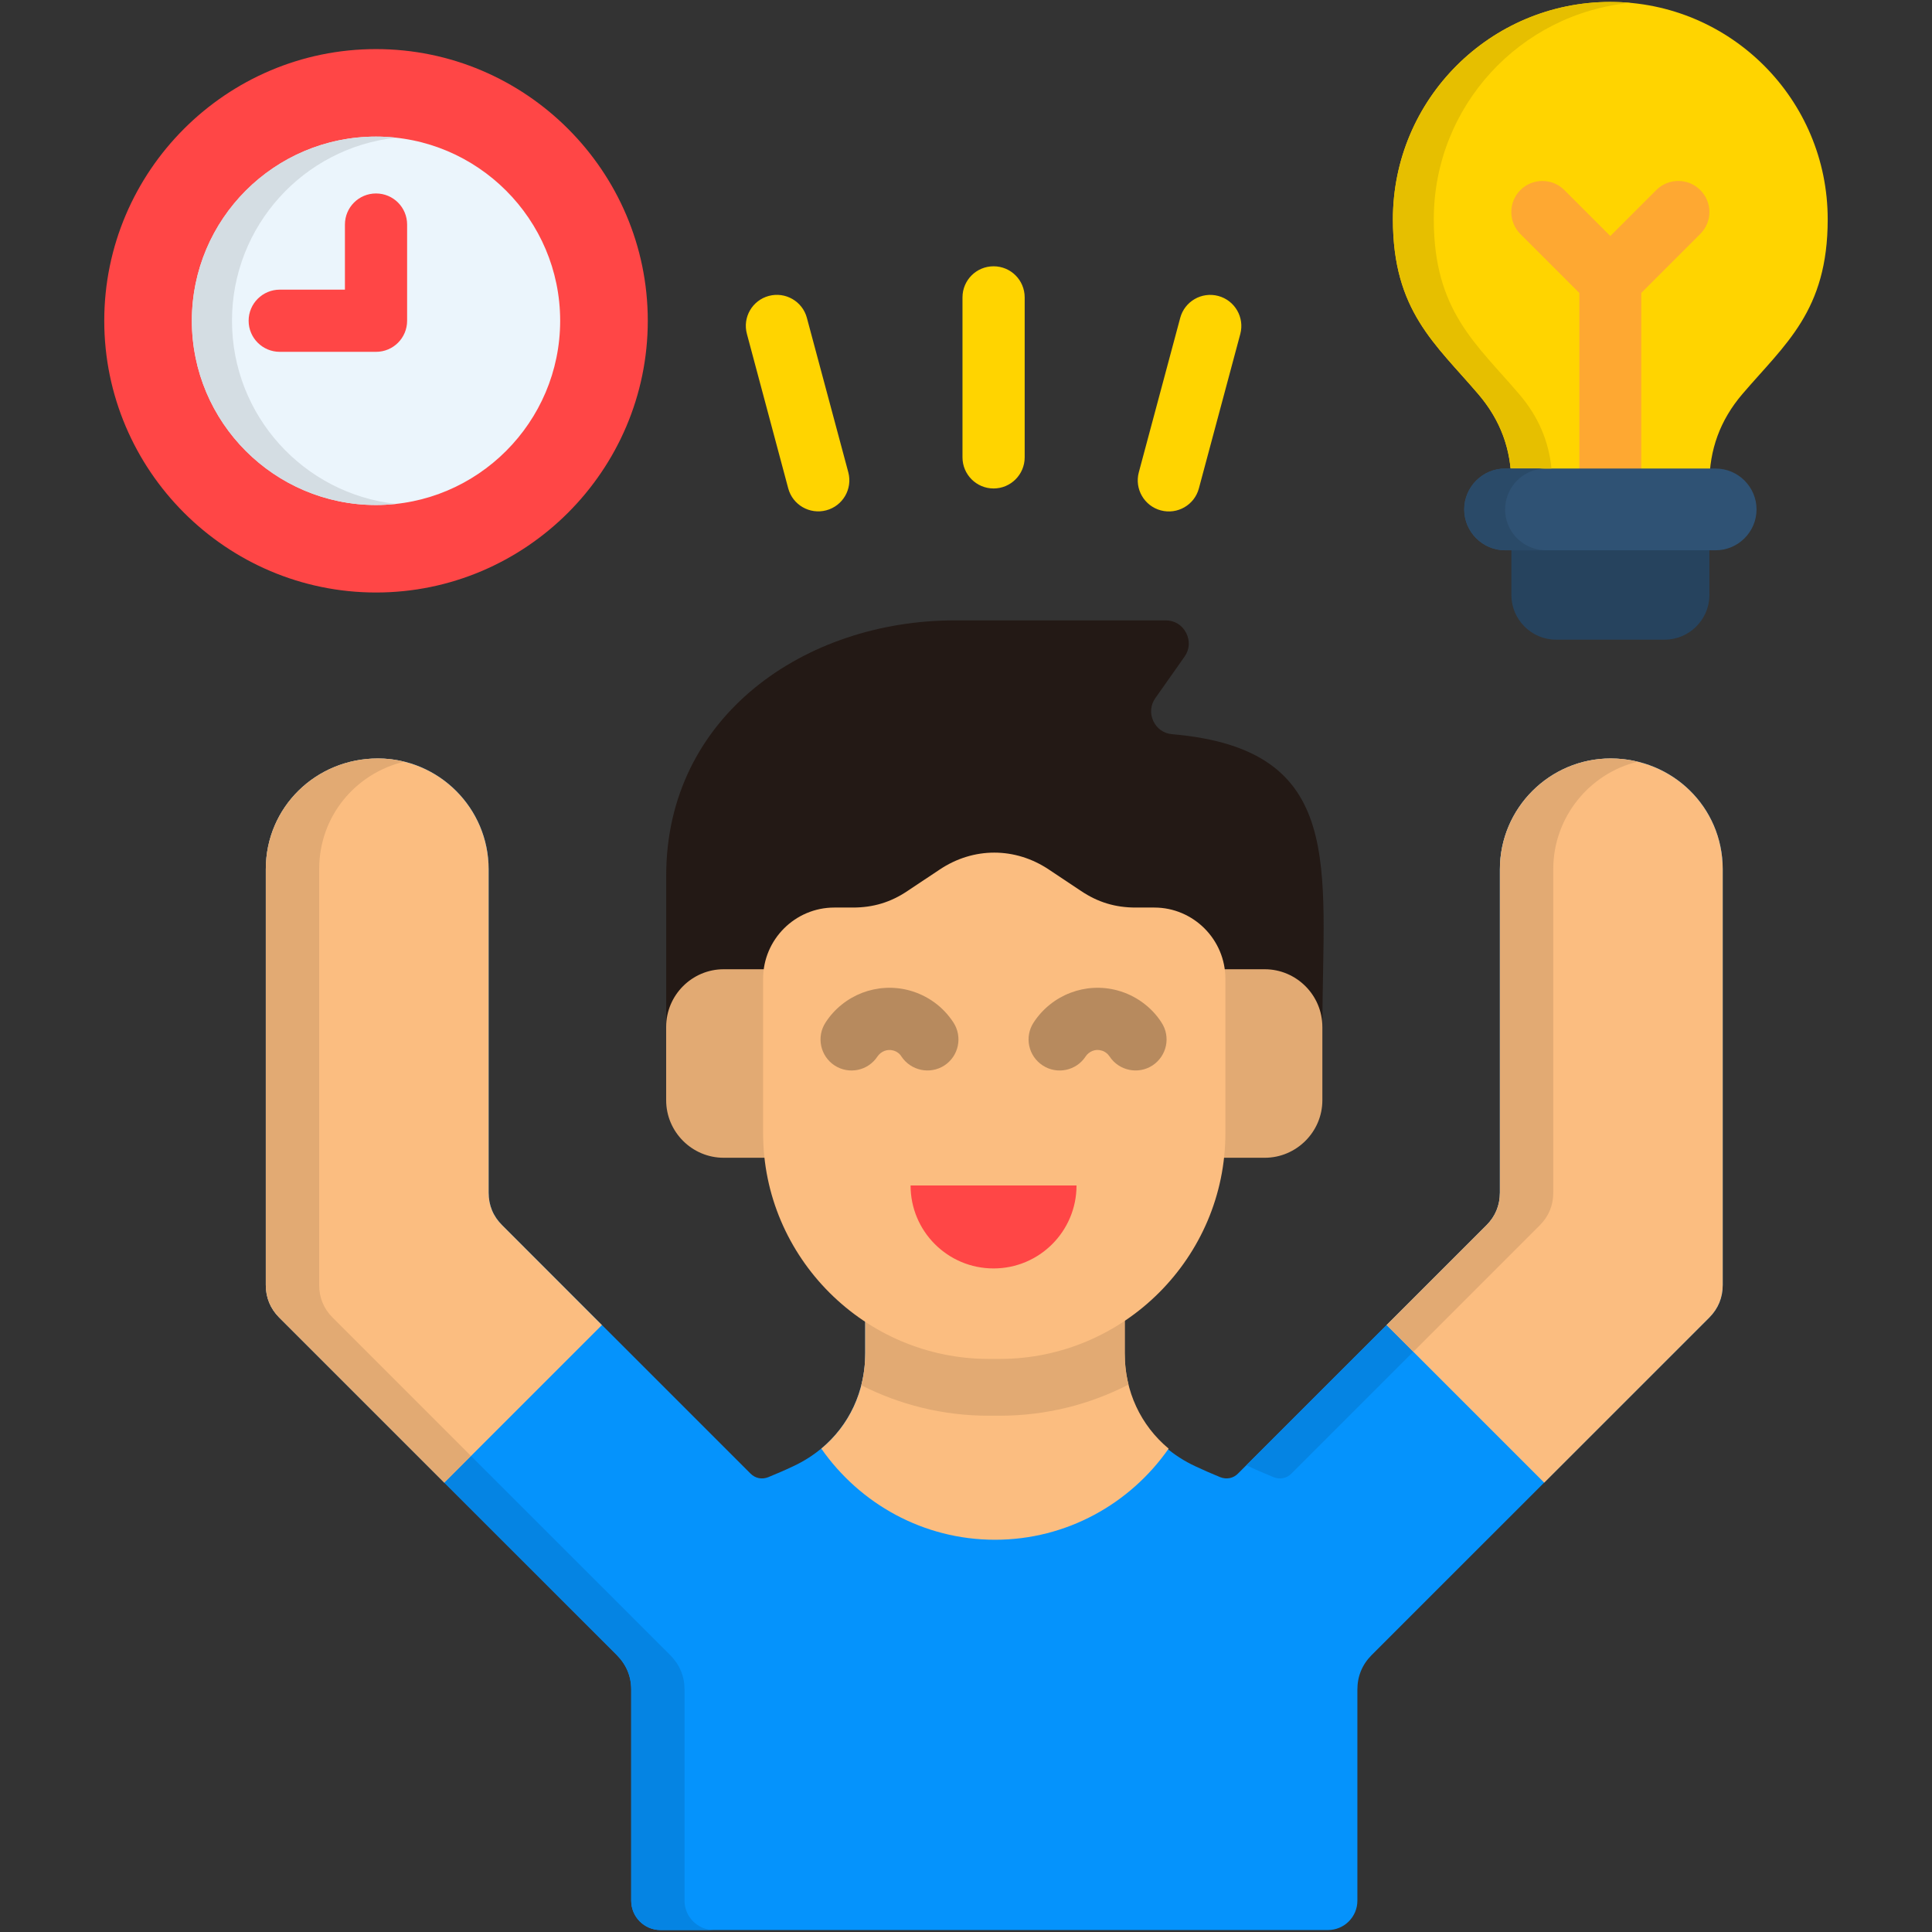 <svg id="Layer_1" enable-background="new 0 0 512 512" viewBox="0 0 512 512" xmlns="http://www.w3.org/2000/svg"><rect x="0" y="0" width="512" height="512" fill="#333333" stroke="none"/><g><g clip-rule="evenodd" fill-rule="evenodd"><path d="m167.28 503.72v-55.95c0-3.53-1.29-6.6-3.8-9.14l-89.48-89.46c-2.37-2.39-3.56-5.29-3.56-8.64v-110.18c0-16.47 13.32-29.35 29.7-29.35 16.18 0 29.35 13.17 29.35 29.35v85.71c0 3.36 1.2 6.28 3.59 8.64l65.82 65.82c1.26 1.26 3.01 1.61 4.67.96 2.25-.93 4.47-1.87 6.6-2.89 11.94-5.55 19.13-16.82 19.13-29.99v-26.78h34.2 34.17v26.78c0 13.17 7.18 24.44 19.13 29.99 2.16 1.02 4.35 1.96 6.6 2.89 1.66.64 3.45.29 4.67-.96l65.85-65.82c2.37-2.37 3.56-5.29 3.56-8.64v-85.71c0-16.18 13.2-29.35 29.35-29.35 16.38 0 29.7 12.88 29.7 29.35v110.18c0 3.36-1.2 6.25-3.56 8.64l-89.48 89.45c-2.51 2.54-3.77 5.61-3.77 9.14v55.95c0 4.29-3.5 7.77-7.8 7.77h-88.43-88.46c-4.27.01-7.75-3.47-7.75-7.76z" fill="#0593fc"/><path d="m217.66 383.9c7.39-6.16 11.65-15.16 11.65-25.29v-26.78h68.74v26.78c0 10.13 4.26 19.13 11.65 25.29-10.16 14.57-27.01 24.15-46.02 24.15s-35.86-9.58-46.02-24.15z" fill="#fbbd80"/><path d="m228.26 367.1c.67-2.72 1.05-5.55 1.05-8.5v-26.78h68.77v26.78c0 2.89.32 5.67.99 8.32-10.25 5.29-21.84 8.26-34.14 8.26h-2.89c-12.14.01-23.62-2.91-33.78-8.08z" fill="#e2aa73"/><path d="m409.23 392.92 43.75-43.75c2.37-2.39 3.56-5.29 3.56-8.64v-110.18c0-16.47-13.32-29.35-29.7-29.35-16.15 0-29.35 13.17-29.35 29.35v85.71c0 3.36-1.2 6.28-3.56 8.64l-26.46 26.46z" fill="#fbbd80"/><path d="m176.54 272.13h173.91c0-42.23 6.63-73.53-39.8-77.56-2.25-.18-4.06-1.46-5.02-3.5-.93-2.04-.73-4.23.55-6.07l7.74-10.98c1.34-1.9 1.49-4.23.41-6.31-1.05-2.07-3.07-3.3-5.4-3.3h-55.95c-39.48 0-76.43 25.23-76.43 67.66v40.06z" fill="#231915"/><path d="m191.78 256.86h143.39c8.38 0 15.27 6.86 15.27 15.27v19.45c0 8.38-6.89 15.24-15.27 15.24h-143.39c-8.38 0-15.24-6.86-15.24-15.24v-19.45c0-8.41 6.86-15.27 15.24-15.27z" fill="#e2aa73"/><path d="m277.99 230.46 8.47 5.64c4.47 3.01 9.11 4.41 14.48 4.41h4.96c10.37 0 18.84 8.47 18.84 18.87v40.94c0 32.88-26.9 59.81-59.81 59.81h-2.89c-32.88 0-59.81-26.93-59.81-59.81v-40.94c0-10.4 8.47-18.87 18.87-18.87h4.94c5.37 0 10.02-1.4 14.48-4.41l8.47-5.64c8.97-6.01 20.03-6.01 29 0z" fill="#fbbd80"/><path d="m117.75 392.92-43.75-43.75c-2.37-2.39-3.56-5.29-3.56-8.64v-110.18c0-16.47 13.32-29.35 29.7-29.35 16.18 0 29.35 13.17 29.35 29.35v85.71c0 3.36 1.2 6.28 3.59 8.64l26.43 26.46z" fill="#fbbd80"/><path d="m117.75 392.92 45.73 45.7c2.51 2.54 3.8 5.61 3.8 9.14v55.95c0 4.29 3.48 7.77 7.77 7.77h14.16c-4.29 0-7.8-3.48-7.8-7.77v-55.95c0-3.53-1.28-6.6-3.8-9.14l-52.8-52.77z" fill="#0584e3"/><path d="m117.75 392.92 7.07-7.07-36.68-36.68c-2.37-2.39-3.56-5.29-3.56-8.64v-110.18c0-14.02 9.61-25.41 22.54-28.5-2.22-.55-4.58-.85-6.98-.85-16.38 0-29.7 12.88-29.7 29.35v110.18c0 3.36 1.2 6.25 3.56 8.64z" fill="#e2aa73"/><path d="m367.47 351.16-37.15 37.15c.2.09.41.2.61.29 2.16 1.02 4.38 1.96 6.63 2.89 1.64.64 3.42.29 4.67-.96l32.3-32.3z" fill="#0584e3"/><path d="m367.47 351.16 7.07 7.07 33.53-33.53c2.37-2.37 3.56-5.29 3.56-8.64v-85.71c0-13.75 9.55-25.38 22.37-28.5-2.28-.55-4.7-.85-7.15-.85-16.15 0-29.35 13.17-29.35 29.35v85.71c0 3.36-1.2 6.28-3.56 8.64z" fill="#e2aa73"/><path d="m285.29 314.16c0 12.15-9.84 21.99-21.99 21.99s-21.99-9.84-21.99-21.99z" fill="#ff4646"/></g><path d="m232.55 279.96c-2.48 3.8-7.56 4.88-11.39 2.39-3.8-2.51-4.85-7.59-2.37-11.39 2.34-3.62 5.78-6.34 9.72-7.86 3.85-1.46 8.18-1.78 12.44-.64 2.45.67 4.7 1.75 6.66 3.18 2.02 1.46 3.71 3.27 5.05 5.32 2.48 3.8 1.43 8.88-2.37 11.39-3.83 2.48-8.91 1.4-11.42-2.39-.23-.38-.55-.73-.93-.99-.35-.26-.79-.47-1.23-.58-.82-.23-1.61-.15-2.34.12-.71.28-1.35.78-1.82 1.45zm55.16 0c-2.48 3.8-7.59 4.88-11.39 2.39-3.83-2.51-4.88-7.59-2.39-11.39 2.37-3.62 5.78-6.34 9.75-7.86 3.83-1.46 8.15-1.78 12.41-.64 2.48.67 4.7 1.75 6.66 3.18 2.02 1.46 3.74 3.27 5.05 5.32 2.51 3.8 1.43 8.88-2.37 11.39-3.8 2.48-8.91 1.4-11.39-2.39-.26-.38-.58-.73-.96-.99-.35-.26-.76-.47-1.23-.58-.79-.23-1.61-.18-2.34.12-.71.28-1.36.78-1.8 1.45z" fill="#b78a5e"/><path clip-rule="evenodd" d="m453.01 139.41h-52.48v18.28c0 6.48 5.32 11.83 11.83 11.83h28.79c6.51 0 11.86-5.34 11.86-11.83z" fill="#26435e" fill-rule="evenodd"/><path clip-rule="evenodd" d="m426.75.51c-31.8 0-57.62 25.79-57.62 57.62 0 24.27 11.27 33 22.63 46.32 5.9 6.89 8.76 14.69 8.76 23.74h52.48c0-9.05 2.86-16.85 8.73-23.74 11.39-13.32 22.63-22.05 22.63-46.32.01-31.83-25.78-57.62-57.61-57.62z" fill="#ffd400" fill-rule="evenodd"/><path clip-rule="evenodd" d="m99.65 157.02c39.66 0 72.02-32.36 72.02-72.02s-32.36-71.99-72.02-71.99-72.02 32.33-72.02 71.99c0 39.66 32.36 72.02 72.02 72.02z" fill="#ff4646" fill-rule="evenodd"/><path clip-rule="evenodd" d="m99.65 133.83c26.87 0 48.8-21.93 48.8-48.83 0-26.87-21.93-48.8-48.8-48.8-26.9 0-48.8 21.93-48.8 48.8 0 26.9 21.9 48.83 48.8 48.83z" fill="#ebf5fc" fill-rule="evenodd"/><path d="m91.41 59.51c0-4.56 3.68-8.24 8.24-8.24s8.24 3.68 8.24 8.24v25.49c0 4.56-3.68 8.24-8.24 8.24h-25.5c-4.56 0-8.26-3.68-8.26-8.24s3.71-8.24 8.26-8.24h17.26z" fill="#ff4646"/><path d="m255.07 78.81c0-4.56 3.68-8.24 8.24-8.24s8.24 3.68 8.24 8.24v42.4c0 4.53-3.68 8.24-8.24 8.24s-8.24-3.71-8.24-8.24zm-57.13 9.69c-1.2-4.41 1.43-8.91 5.81-10.08s8.91 1.43 10.08 5.81l10.98 40.94c1.17 4.41-1.46 8.91-5.84 10.07-4.38 1.17-8.91-1.43-10.08-5.81zm114.83-4.26c1.17-4.38 5.69-6.98 10.08-5.81 4.38 1.17 7.01 5.67 5.84 10.08l-10.98 40.94c-1.17 4.38-5.69 6.98-10.08 5.81-4.38-1.17-7.01-5.67-5.84-10.07z" fill="#ffd400"/><path d="m438.93 50.36c3.24-3.21 8.44-3.21 11.65 0 3.24 3.21 3.24 8.44 0 11.65l-15.62 15.62v57.37c0 4.53-3.65 8.21-8.21 8.21-4.53 0-8.21-3.68-8.21-8.21v-57.36l-15.62-15.62c-3.21-3.21-3.21-8.44 0-11.65s8.44-3.21 11.65 0l12.18 12.18z" fill="#fea832"/><path clip-rule="evenodd" d="m454.67 145.83h-55.81c-5.96 0-10.83-4.88-10.83-10.83 0-5.96 4.88-10.83 10.83-10.83h55.81c5.96 0 10.83 4.88 10.83 10.83 0 5.95-4.87 10.83-10.83 10.83z" fill="#2f5274" fill-rule="evenodd"/><path clip-rule="evenodd" d="m411.16 124.16c-.73-7.36-3.56-13.87-8.56-19.71-11.36-13.32-22.63-22.05-22.63-46.32 0-29.99 22.92-54.64 52.22-57.38-1.78-.15-3.59-.23-5.43-.23-31.8 0-57.62 25.79-57.62 57.62 0 24.27 11.27 33 22.63 46.32 4.99 5.84 7.83 12.35 8.56 19.71h9.37 1.46z" fill="#e6bf00" fill-rule="evenodd"/><path clip-rule="evenodd" d="m409.7 124.16h-9.37-1.46c-5.96 0-10.83 4.88-10.83 10.83 0 5.96 4.88 10.83 10.83 10.83h1.66 9.17c-3.85 0-7.24-2.02-9.17-5.05-1.05-1.69-1.66-3.65-1.66-5.78 0-2.57.91-4.94 2.42-6.8 1.98-2.45 5.02-4.03 8.41-4.03z" fill="#2a4a68" fill-rule="evenodd"/><path clip-rule="evenodd" d="m104.96 133.54c-24.44-2.66-43.48-23.37-43.48-48.54 0-25.14 19.04-45.88 43.48-48.51-1.75-.2-3.53-.29-5.32-.29-26.95 0-48.8 21.84-48.8 48.8 0 26.95 21.84 48.83 48.8 48.83 1.79 0 3.57-.12 5.32-.29z" fill="#d4dde3" fill-rule="evenodd"/></g></svg>